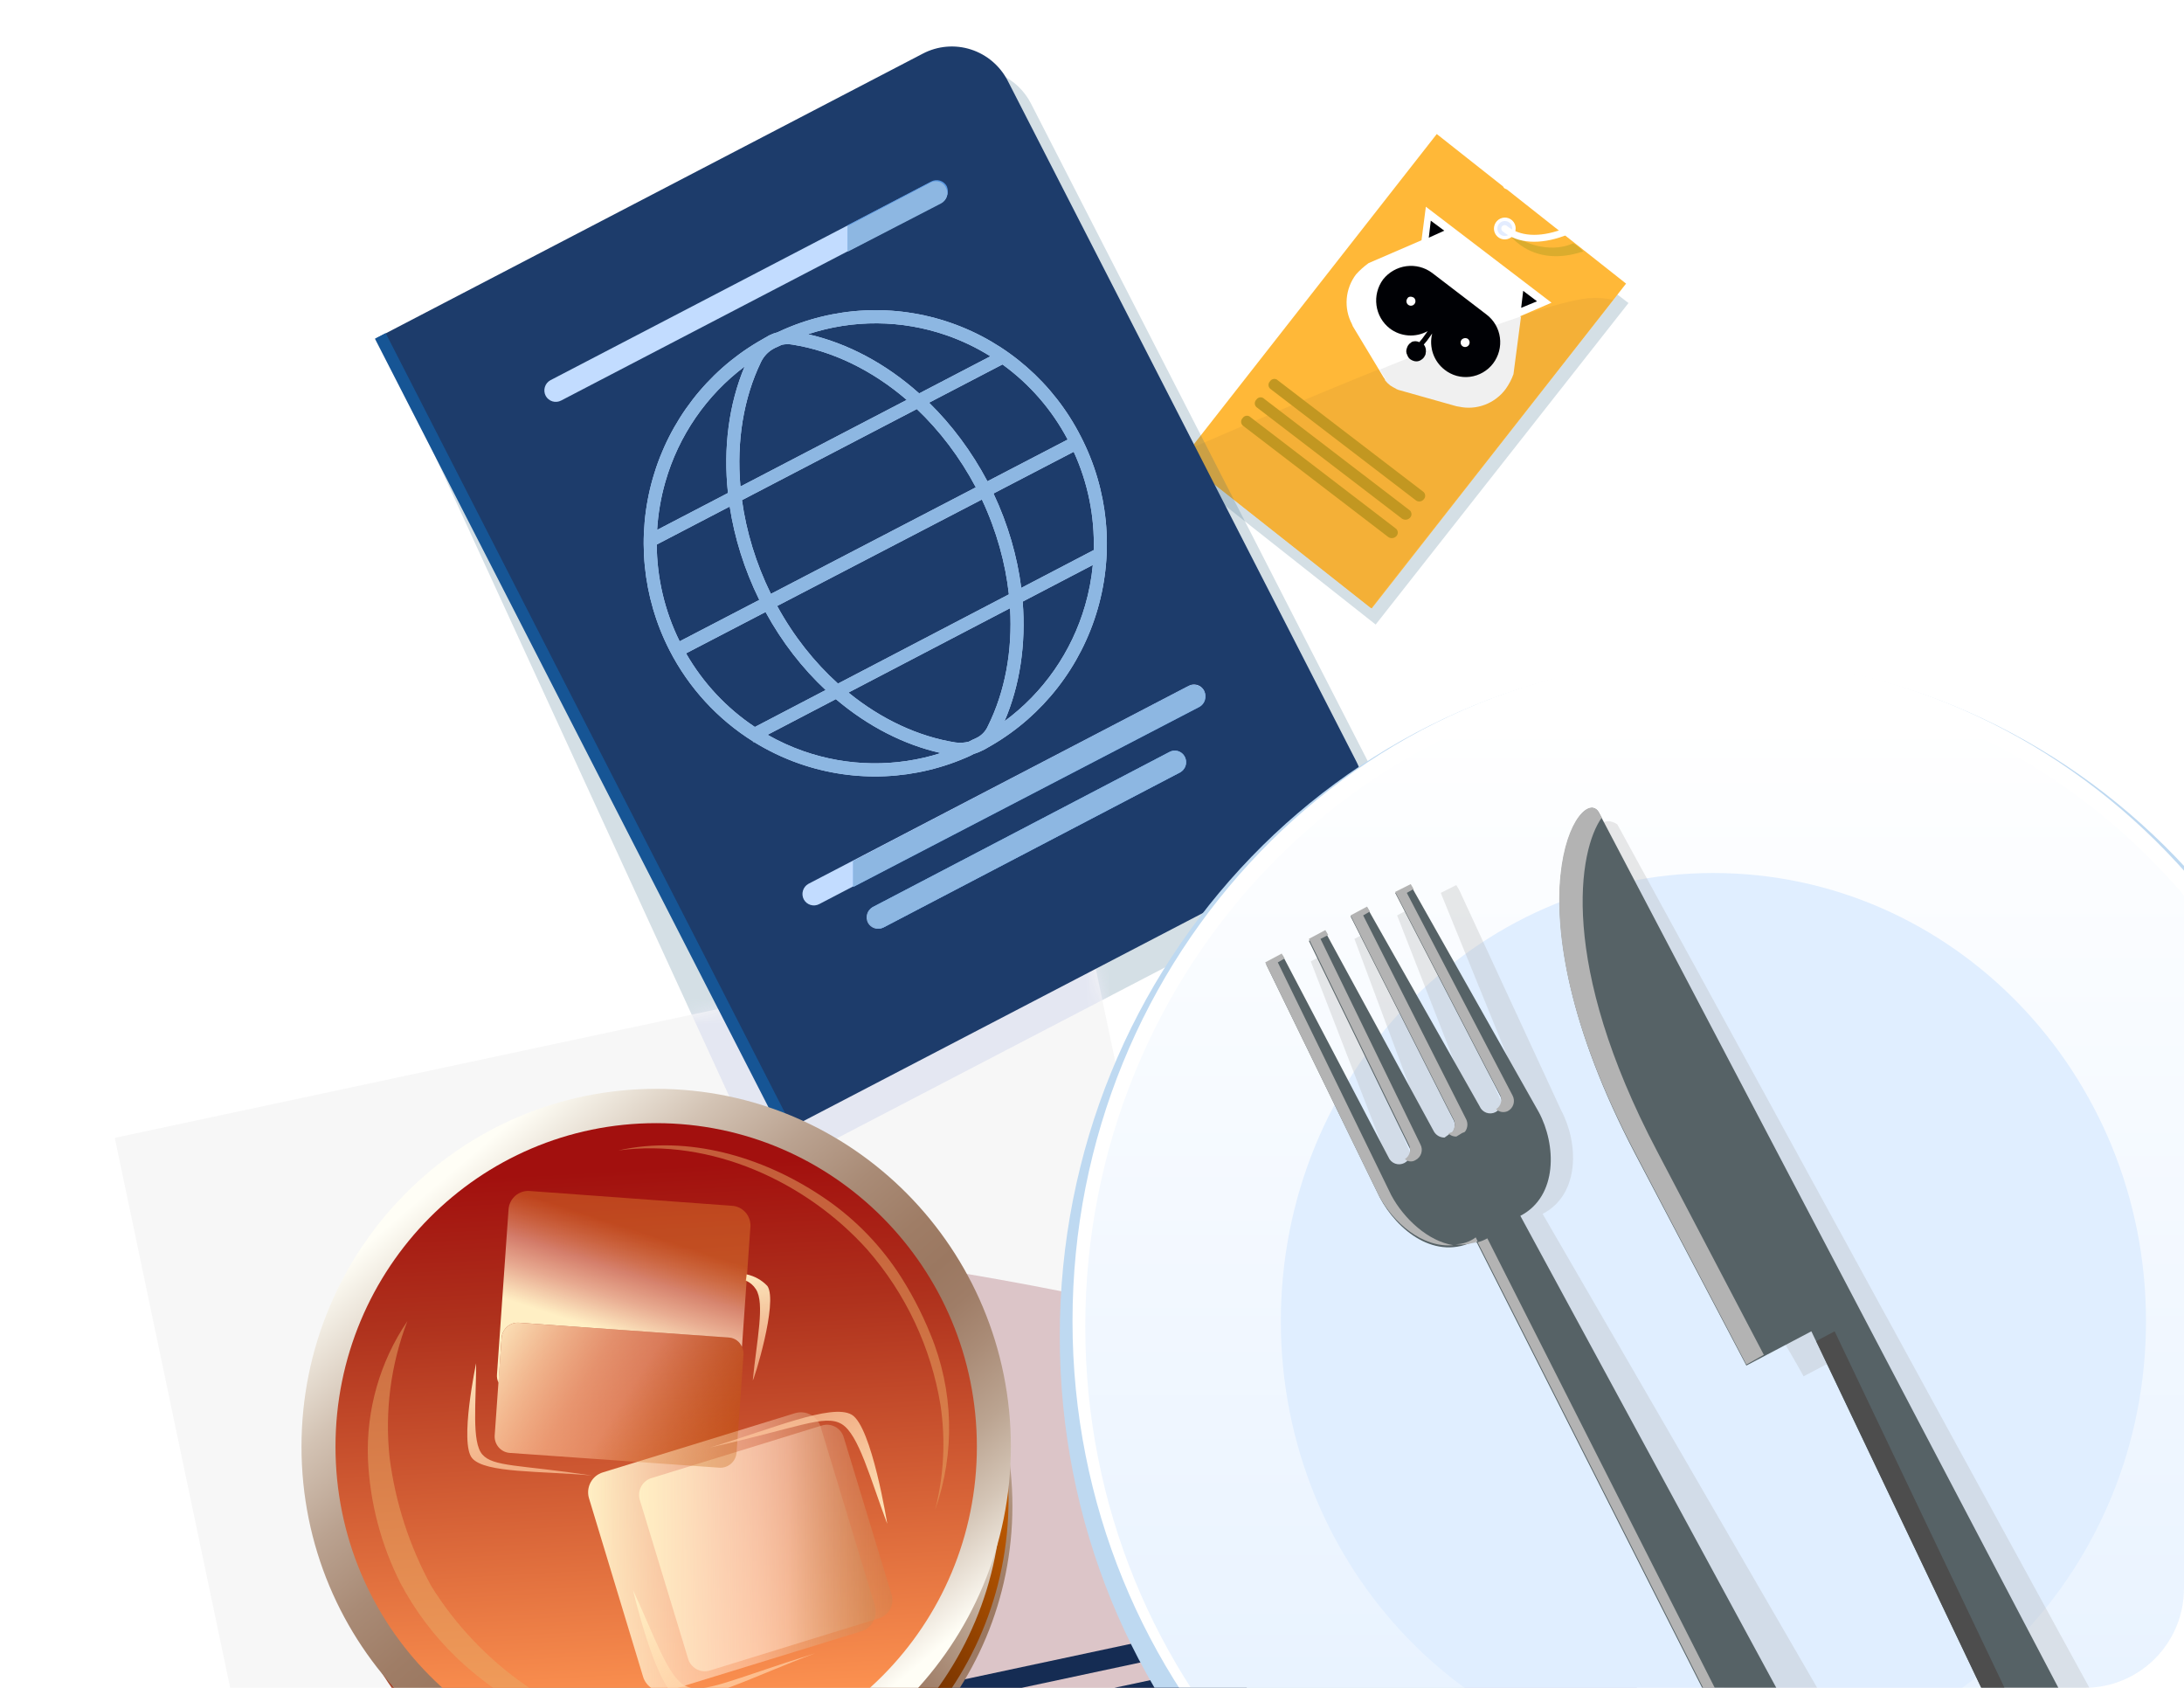 <svg width="176" height="136" viewBox="0 0 176 136" fill="none" xmlns="http://www.w3.org/2000/svg">
<g clip-path="url(#clip0_1135_16984)">
<path opacity="0.2" d="M118.059 14.294C114.55 15.76 99.591 35.801 96.5 37.134L95.615 38.288L110.859 50.324L131.233 24.418L118.059 14.294Z" fill="#29607D"/>
<path d="M115.783 10.8L95.289 36.97L110.543 49.022L131.038 22.852L115.783 10.8Z" fill="#FFB838"/>
<path d="M127.967 24.031C123.507 24.481 107.39 31.17 95.912 36.144L95.247 36.968L110.489 49.002L129.991 24.156C129.327 24.014 128.645 23.972 127.967 24.031V24.031Z" fill="#F4B037"/>
<path d="M111.88 43.274L100.199 34.326C100.148 34.293 100.105 34.248 100.074 34.195C100.042 34.142 100.023 34.083 100.017 34.021C100.011 33.96 100.02 33.898 100.041 33.84C100.063 33.781 100.097 33.729 100.141 33.685V33.685C100.175 33.634 100.22 33.59 100.273 33.558C100.326 33.526 100.385 33.506 100.446 33.499C100.507 33.493 100.569 33.501 100.627 33.522C100.684 33.543 100.736 33.577 100.779 33.621L112.459 42.569C112.511 42.603 112.554 42.648 112.585 42.7C112.617 42.753 112.636 42.813 112.642 42.874C112.647 42.936 112.639 42.998 112.618 43.056C112.596 43.114 112.562 43.167 112.518 43.21V43.21C112.435 43.294 112.326 43.346 112.209 43.358C112.093 43.369 111.976 43.34 111.88 43.274V43.274Z" fill="#C29721"/>
<path d="M112.982 41.791L101.302 32.843C101.251 32.809 101.208 32.764 101.176 32.712C101.145 32.659 101.125 32.599 101.12 32.538C101.114 32.476 101.122 32.414 101.144 32.356C101.165 32.298 101.199 32.245 101.244 32.202V32.202C101.278 32.15 101.323 32.106 101.375 32.074C101.428 32.042 101.487 32.022 101.549 32.016C101.61 32.01 101.671 32.018 101.729 32.039C101.787 32.06 101.839 32.094 101.881 32.138L113.562 41.086C113.613 41.119 113.656 41.164 113.688 41.217C113.719 41.27 113.739 41.329 113.744 41.391C113.75 41.452 113.742 41.514 113.72 41.572C113.699 41.631 113.664 41.683 113.62 41.727V41.727C113.537 41.81 113.428 41.862 113.312 41.874C113.195 41.886 113.079 41.856 112.982 41.791V41.791Z" fill="#C29721"/>
<path d="M114.087 40.307L102.407 31.36C102.356 31.326 102.313 31.281 102.281 31.228C102.249 31.175 102.23 31.116 102.225 31.055C102.219 30.993 102.227 30.931 102.249 30.873C102.27 30.814 102.304 30.762 102.349 30.718C102.382 30.667 102.428 30.623 102.48 30.591C102.533 30.559 102.592 30.539 102.653 30.532C102.715 30.526 102.776 30.534 102.834 30.555C102.892 30.576 102.944 30.61 102.986 30.654L114.667 39.602C114.718 39.636 114.761 39.681 114.793 39.733C114.824 39.786 114.844 39.846 114.849 39.907C114.855 39.969 114.847 40.031 114.825 40.089C114.804 40.147 114.769 40.2 114.725 40.243V40.243C114.647 40.335 114.537 40.393 114.418 40.405C114.299 40.417 114.18 40.382 114.087 40.307Z" fill="#C29721"/>
<path d="M121.269 31.331C121.532 30.963 121.744 30.561 121.897 30.135L122.507 25.481L125.031 24.39L114.904 16.657L114.554 19.359L110.288 21.202C109.921 21.466 109.583 21.768 109.28 22.105C108.849 22.672 108.588 23.351 108.529 24.06C108.469 24.769 108.613 25.479 108.944 26.104L109.014 26.282L111.495 30.4L111.629 30.587C111.744 30.735 111.877 30.868 112.025 30.983C112.18 31.085 112.34 31.177 112.507 31.259C112.531 31.285 112.563 31.301 112.598 31.307C112.646 31.334 112.699 31.353 112.753 31.365L117.385 32.67L117.578 32.701C118.256 32.86 118.967 32.815 119.623 32.572C120.279 32.328 120.852 31.896 121.269 31.331Z" fill="white"/>
<path d="M111.625 30.654C111.741 30.801 111.874 30.934 112.021 31.049C112.176 31.151 112.337 31.243 112.503 31.325C112.527 31.351 112.559 31.368 112.594 31.373C112.642 31.4 112.695 31.419 112.749 31.431L117.379 32.736L117.572 32.767C118.266 32.919 118.991 32.866 119.659 32.613C120.328 32.361 120.911 31.919 121.338 31.343C121.6 30.975 121.812 30.573 121.965 30.148L122.575 25.495L122.714 25.451C119.538 26.505 115.456 28.044 111.176 29.785L111.593 30.449L111.674 30.562C111.572 30.579 111.599 30.616 111.625 30.654Z" fill="#F0F0F0"/>
<path d="M120.325 29.285C120.548 28.989 120.711 28.652 120.805 28.294C120.899 27.936 120.922 27.563 120.872 27.197C120.823 26.831 120.702 26.48 120.517 26.162C120.332 25.844 120.086 25.567 119.794 25.345L115.404 21.985C114.81 21.542 114.066 21.349 113.329 21.448C112.592 21.548 111.92 21.931 111.455 22.517V22.517C111.015 23.119 110.825 23.867 110.925 24.602C111.024 25.338 111.405 26.003 111.987 26.457V26.457C112.419 26.789 112.938 26.986 113.482 27.026C114.026 27.066 114.571 26.946 115.051 26.681L114.622 27.277L114.375 27.57C114.284 27.524 114.185 27.498 114.084 27.494C113.982 27.489 113.881 27.505 113.786 27.542L113.711 27.596C113.617 27.655 113.537 27.733 113.475 27.825C113.428 27.902 113.392 27.986 113.367 28.073C113.333 28.161 113.319 28.255 113.327 28.348C113.334 28.441 113.362 28.532 113.41 28.612C113.45 28.748 113.535 28.867 113.65 28.949V28.949C113.771 29.033 113.908 29.089 114.052 29.113C114.144 29.125 114.237 29.117 114.327 29.092C114.416 29.066 114.499 29.022 114.572 28.964C114.653 28.914 114.721 28.845 114.77 28.763C114.819 28.671 114.904 28.552 114.889 28.45L114.91 28.32C114.925 28.118 114.864 27.919 114.739 27.761L114.986 27.468L115.415 26.872C115.281 27.406 115.304 27.966 115.481 28.484C115.659 29.003 115.983 29.456 116.414 29.79V29.79C116.7 30.017 117.03 30.185 117.382 30.283C117.735 30.381 118.104 30.407 118.468 30.36C118.832 30.313 119.183 30.194 119.502 30.009C119.821 29.825 120.101 29.579 120.325 29.285V29.285Z" fill="#000105"/>
<path d="M117.774 27.384C117.732 27.443 117.707 27.513 117.704 27.586C117.702 27.658 117.72 27.73 117.758 27.791C117.795 27.852 117.85 27.901 117.915 27.931C117.981 27.961 118.054 27.97 118.125 27.959C118.196 27.947 118.262 27.914 118.315 27.864C118.368 27.815 118.405 27.751 118.422 27.68C118.439 27.61 118.435 27.536 118.41 27.468C118.385 27.4 118.341 27.342 118.283 27.299C118.202 27.252 118.107 27.235 118.014 27.25C117.921 27.266 117.836 27.313 117.774 27.384V27.384Z" fill="white"/>
<path d="M113.408 24.056C113.366 24.115 113.342 24.185 113.339 24.258C113.336 24.33 113.354 24.401 113.392 24.463C113.429 24.524 113.484 24.573 113.55 24.603C113.615 24.633 113.688 24.642 113.759 24.63C113.83 24.619 113.896 24.586 113.949 24.536C114.002 24.487 114.039 24.423 114.056 24.352C114.073 24.282 114.069 24.208 114.044 24.14C114.02 24.072 113.975 24.014 113.917 23.971C113.735 23.876 113.505 23.872 113.408 24.056Z" fill="white"/>
<path d="M116.389 18.588L115.14 19.152L115.302 17.782L116.389 18.588Z" fill="#000105"/>
<path d="M123.861 24.277L122.585 24.804L122.747 23.434L123.861 24.277Z" fill="#000105"/>
<path d="M121.375 18.566C121.375 18.566 123.226 21.719 127.593 20.257C127.356 19.998 127.081 19.775 126.779 19.596C126.779 19.596 124.453 20.885 121.375 18.566Z" fill="#DBAC2D"/>
<path d="M121.775 19.124C122.169 18.838 122.26 18.288 121.98 17.894C121.699 17.5 121.152 17.413 120.758 17.699C120.364 17.985 120.273 18.535 120.553 18.929C120.834 19.323 121.381 19.41 121.775 19.124Z" fill="white"/>
<path d="M121.615 18.899C121.884 18.704 121.947 18.327 121.755 18.057C121.563 17.788 121.189 17.728 120.919 17.924C120.65 18.119 120.587 18.496 120.779 18.766C120.971 19.035 121.345 19.095 121.615 18.899Z" fill="#E3ECFF"/>
<path fill-rule="evenodd" clip-rule="evenodd" d="M127.37 4.986C124.952 6.527 122.554 9.641 121.679 14.997C121.654 15.148 121.512 15.252 121.362 15.227C121.211 15.202 121.109 15.059 121.134 14.907C122.031 9.419 124.504 6.154 127.075 4.516C128.358 3.698 129.664 3.286 130.805 3.209C131.938 3.132 132.94 3.384 133.575 3.936C134.804 5.005 135.139 6.8 134.769 8.767C134.398 10.742 133.311 12.95 131.607 14.937C129.903 16.924 127.895 18.343 126.009 19.024C124.132 19.702 122.318 19.664 121.082 18.63C120.965 18.532 120.949 18.357 121.046 18.238C121.144 18.12 121.318 18.103 121.435 18.201C122.457 19.056 124.035 19.146 125.824 18.5C127.605 17.857 129.537 16.501 131.189 14.574C132.841 12.647 133.876 10.527 134.226 8.665C134.577 6.795 134.232 5.243 133.214 4.358C132.726 3.934 131.889 3.693 130.841 3.764C129.8 3.835 128.582 4.214 127.37 4.986Z" fill="white"/>
<path opacity="0.2" d="M111.167 63.176L83.082 8.341C82.554 7.313 81.698 6.495 80.653 6.017C80.636 6.017 80.621 6.011 80.609 5.999C80.597 5.987 80.591 5.971 80.591 5.955C80.528 5.955 80.528 5.955 80.466 5.892C79.789 5.612 79.059 5.484 78.328 5.517C77.597 5.549 76.882 5.742 76.232 6.08L32.952 28.63L31.644 29.32L59.792 90.562L64.4 93.326L64.96 93.011L108.987 70.085C110.182 69.458 111.083 68.379 111.491 67.085C111.9 65.79 111.783 64.384 111.167 63.176Z" fill="#29607D"/>
<path opacity="0.2" d="M43.787 143.261C43.787 143.261 78.224 163.926 88.811 167.694C99.397 171.463 118.639 165.559 126.735 153.248C134.83 140.937 133.024 119.769 124.68 114.807C116.335 109.845 62.843 98.727 62.843 98.727L43.787 143.261Z" fill="#154B69"/>
<path d="M87.652 74.947L9.25 91.684L24.736 165.486L103.138 148.749L87.652 74.947Z" fill="#F7F7F7"/>
<path d="M46.216 142.695C46.216 142.695 57.799 149.668 69.257 156.011L103.134 148.788L94.154 105.938C79.084 102.294 64.213 100.674 64.213 100.674L46.216 142.695Z" fill="#DCC5C8"/>
<mask id="mask0_1135_16984" style="mask-type:alpha" maskUnits="userSpaceOnUse" x="9" y="74" width="95" height="92">
<path d="M87.652 74.947L9.25 91.684L24.736 165.486L103.138 148.749L87.652 74.947Z" fill="#F7F7F7"/>
</mask>
<g mask="url(#mask0_1135_16984)">
<path d="M111.167 63.176L83.082 8.341C82.554 7.314 81.698 6.495 80.653 6.017C80.636 6.017 80.621 6.011 80.609 5.999C80.597 5.987 80.591 5.971 80.591 5.955C80.528 5.955 80.528 5.955 80.466 5.892C79.789 5.612 79.059 5.484 78.328 5.517C77.597 5.549 76.882 5.742 76.232 6.08L32.952 28.63L31.644 29.321L59.792 90.562L64.4 93.326L64.96 93.011L108.987 70.085C110.182 69.458 111.083 68.379 111.491 67.085C111.9 65.79 111.783 64.384 111.167 63.176Z" fill="#E4E7F2"/>
</g>
<path d="M100.018 133.818L21.616 150.555L22.093 152.829L100.495 136.092L100.018 133.818Z" fill="#152C53"/>
<path d="M99.218 130.726L20.816 147.463L21.151 149.06L99.554 132.323L99.218 130.726Z" fill="#152C53"/>
<path d="M30.338 27.248L74.365 4.322C74.958 4.011 75.606 3.822 76.271 3.764C76.936 3.707 77.606 3.782 78.243 3.987C78.879 4.191 79.469 4.52 79.979 4.955C80.489 5.389 80.909 5.921 81.215 6.52L109.3 61.354C109.608 61.952 109.796 62.605 109.853 63.276C109.91 63.948 109.835 64.624 109.632 65.265C109.43 65.907 109.104 66.502 108.673 67.017C108.242 67.531 107.714 67.955 107.121 68.264L63.094 91.19L30.338 27.248Z" fill="#1D3C6B"/>
<path fill-rule="evenodd" clip-rule="evenodd" d="M62.795 26.711C62.756 26.731 62.714 26.751 62.67 26.772C62.436 26.83 62.207 26.915 61.987 27.025L61.969 27.034L61.951 27.045C61.804 27.134 61.671 27.208 61.53 27.287L61.528 27.289L61.528 27.289L61.528 27.289L61.528 27.289L61.528 27.289C61.39 27.366 61.244 27.448 61.082 27.546C56.965 29.982 53.932 33.917 52.607 38.541C51.281 43.166 51.765 48.128 53.958 52.403C55.514 55.436 57.845 57.959 60.678 59.734L60.713 59.803L60.754 59.782C61.894 60.488 63.114 61.074 64.397 61.523C68.906 63.103 73.844 62.878 78.193 60.895L78.202 60.891L78.211 60.886C78.302 60.841 78.386 60.795 78.468 60.751C78.671 60.691 78.869 60.613 79.061 60.52C79.247 60.443 79.408 60.352 79.542 60.272C79.58 60.25 79.614 60.229 79.647 60.209L79.647 60.209L79.647 60.209C79.741 60.153 79.815 60.108 79.892 60.069L79.906 60.062L79.92 60.054C84.063 57.637 87.122 53.7 88.459 49.064C89.796 44.428 89.309 39.451 87.098 35.169C84.91 30.875 81.164 27.598 76.639 26.021C72.115 24.443 67.161 24.688 62.811 26.704L62.803 26.707L62.795 26.711ZM61.855 59.207C62.77 59.729 63.736 60.17 64.742 60.523C68.339 61.783 72.225 61.826 75.821 60.678C72.844 60.012 69.929 58.514 67.36 56.334L61.855 59.207ZM68.374 55.804C71.016 57.955 74.004 59.348 76.993 59.825C77.355 59.875 77.722 59.853 78.072 59.762C78.249 59.668 78.454 59.562 78.644 59.484C79.077 59.29 79.422 58.941 79.613 58.503L79.618 58.491L79.624 58.48C80.984 55.735 81.603 52.456 81.398 49.005L68.374 55.804ZM81.303 47.892L67.531 55.081C65.644 53.378 63.964 51.272 62.628 48.827L79.128 40.249C80.311 42.773 81.026 45.367 81.303 47.892ZM82.414 48.475C82.689 51.923 82.184 55.245 80.951 58.114C84.068 55.819 86.363 52.539 87.451 48.768C87.759 47.701 87.964 46.615 88.068 45.523L82.414 48.475ZM88.142 44.322L82.299 47.372C81.978 44.843 81.239 42.265 80.062 39.764L86.528 36.402C87.672 38.895 88.217 41.608 88.142 44.322ZM66.537 55.6L60.834 58.577C58.566 57.07 56.661 55.043 55.286 52.644L61.694 49.313C63.017 51.74 64.671 53.857 66.537 55.6ZM53.616 38.835C54.687 35.097 56.941 31.836 60.008 29.533C58.738 32.558 58.275 36.086 58.665 39.725L52.955 42.699C53.033 41.4 53.252 40.104 53.616 38.835ZM52.924 43.878C52.941 46.565 53.563 49.234 54.77 51.676L61.19 48.338C59.981 45.881 59.191 43.33 58.806 40.814L52.924 43.878ZM80.786 29.365C82.959 30.936 84.764 33.001 86.041 35.418L79.573 38.781C78.28 36.343 76.677 34.215 74.872 32.446L80.786 29.365ZM62.124 47.853L78.639 39.267C77.335 36.811 75.71 34.692 73.885 32.96L59.793 40.3C60.138 42.811 60.907 45.375 62.124 47.853ZM79.813 28.709L74.074 31.699C71.373 29.286 68.277 27.645 65.112 26.93C68.733 25.734 72.661 25.755 76.296 27.022C77.537 27.454 78.715 28.022 79.813 28.709ZM73.07 32.222L59.669 39.202C59.346 35.557 59.922 32.069 61.322 29.176L61.324 29.173C61.56 28.677 61.957 28.277 62.448 28.039L62.426 27.993L62.432 27.989L62.455 28.036C62.567 27.979 62.696 27.921 62.839 27.857L62.844 27.855C62.898 27.831 62.954 27.806 63.01 27.78C63.292 27.721 63.585 27.717 63.872 27.769L63.878 27.77L63.883 27.771C67.08 28.28 70.275 29.817 73.07 32.222Z" fill="#C2DCFF"/>
<path d="M96.595 56.895L66.019 72.849C65.804 72.963 65.553 72.988 65.32 72.917C65.087 72.847 64.891 72.687 64.774 72.472V72.472C64.66 72.255 64.636 72.002 64.706 71.767C64.776 71.532 64.934 71.334 65.147 71.216L95.786 55.262C96.001 55.147 96.252 55.123 96.485 55.193C96.718 55.264 96.914 55.424 97.031 55.639V55.639C97.087 55.749 97.12 55.871 97.128 55.995C97.136 56.119 97.119 56.243 97.078 56.36C97.037 56.478 96.974 56.585 96.891 56.677C96.808 56.769 96.707 56.843 96.595 56.895V56.895Z" fill="#C2DCFF"/>
<path d="M75.859 16.319L45.221 32.273C45.005 32.387 44.754 32.412 44.521 32.341C44.288 32.271 44.092 32.111 43.975 31.896C43.862 31.679 43.837 31.426 43.907 31.191C43.977 30.956 44.136 30.758 44.349 30.64L74.987 14.685C75.202 14.571 75.453 14.547 75.686 14.617C75.919 14.688 76.115 14.847 76.233 15.062V15.062C76.293 15.169 76.331 15.287 76.345 15.409C76.359 15.53 76.348 15.654 76.313 15.771C76.278 15.889 76.22 15.998 76.142 16.092C76.064 16.186 75.967 16.263 75.859 16.319V16.319Z" fill="#C2DCFF"/>
<path d="M95.1 62.234L71.188 74.733C70.972 74.848 70.721 74.872 70.489 74.802C70.256 74.731 70.059 74.571 69.942 74.356V74.356C69.829 74.139 69.805 73.886 69.874 73.651C69.944 73.416 70.103 73.218 70.316 73.1L94.229 60.601C94.444 60.486 94.695 60.462 94.928 60.532C95.161 60.603 95.357 60.763 95.474 60.978V60.978C95.587 61.195 95.612 61.448 95.542 61.683C95.472 61.918 95.314 62.116 95.1 62.234V62.234Z" fill="#A3C1E5"/>
<path d="M95.474 60.978C95.587 61.195 95.612 61.448 95.542 61.683C95.472 61.918 95.314 62.116 95.1 62.234L71.188 74.733C70.975 74.83 70.734 74.843 70.513 74.767C70.291 74.692 70.107 74.534 69.996 74.327C69.885 74.12 69.857 73.878 69.916 73.65C69.976 73.422 70.118 73.226 70.316 73.1L94.229 60.601C94.334 60.54 94.451 60.501 94.572 60.487C94.693 60.473 94.815 60.484 94.931 60.52C95.048 60.555 95.156 60.614 95.249 60.692C95.343 60.771 95.419 60.868 95.474 60.978V60.978Z" fill="#5896E0"/>
<path d="M97.031 55.701C97.145 55.918 97.169 56.172 97.099 56.407C97.029 56.642 96.871 56.839 96.658 56.958L68.76 71.467V69.394L95.848 55.262C96.065 55.178 96.304 55.177 96.522 55.258C96.739 55.339 96.92 55.496 97.031 55.701V55.701Z" fill="#5896E0"/>
<path d="M75.859 16.319L68.323 20.213V18.14L75.049 14.623C75.264 14.508 75.515 14.484 75.748 14.554C75.981 14.625 76.177 14.785 76.294 14.999C76.398 15.235 76.411 15.5 76.33 15.744C76.25 15.989 76.081 16.193 75.859 16.319V16.319Z" fill="#5896E0"/>
<path d="M97.031 55.701C97.145 55.918 97.169 56.172 97.099 56.407C97.029 56.642 96.871 56.839 96.658 56.958L68.76 71.467V69.394L95.848 55.262C96.065 55.178 96.304 55.177 96.522 55.258C96.739 55.339 96.92 55.496 97.031 55.701V55.701Z" fill="#8DB7E2"/>
<path d="M76.232 15.125C76.346 15.342 76.37 15.595 76.3 15.83C76.23 16.065 76.072 16.263 75.859 16.381L68.323 20.276V18.203L75.049 14.685C75.264 14.587 75.509 14.578 75.73 14.66C75.952 14.742 76.132 14.909 76.232 15.125V15.125Z" fill="#8DB7E2"/>
<path d="M95.474 60.978C95.587 61.195 95.612 61.448 95.542 61.683C95.472 61.918 95.314 62.116 95.1 62.234L71.188 74.733C70.975 74.83 70.734 74.843 70.513 74.767C70.291 74.692 70.107 74.534 69.996 74.327C69.885 74.12 69.857 73.878 69.916 73.65C69.976 73.422 70.118 73.226 70.316 73.1L94.229 60.601C94.334 60.54 94.451 60.501 94.572 60.487C94.693 60.473 94.815 60.484 94.931 60.52C95.048 60.555 95.156 60.614 95.249 60.692C95.343 60.771 95.419 60.868 95.474 60.978V60.978Z" fill="#8DB7E2"/>
<path d="M31.079 26.84L30.214 27.291L62.938 91.188L63.804 90.737L31.079 26.84Z" fill="#165595"/>
<g filter="url(#filter0_d_1135_16984)">
<path d="M138.077 160.265C167.169 160.265 190.753 135.82 190.753 105.665C190.753 75.511 167.169 51.066 138.077 51.066C108.985 51.066 85.402 75.511 85.402 105.665C85.402 135.82 108.985 160.265 138.077 160.265Z" fill="#BED9F1"/>
<path d="M138.077 157.933C166.601 157.933 189.725 133.99 189.725 104.456C189.725 74.921 166.601 50.979 138.077 50.979C109.553 50.979 86.429 74.921 86.429 104.456C86.429 133.99 109.553 157.933 138.077 157.933Z" fill="white"/>
<path d="M138.078 157.328C166.034 157.328 188.698 133.85 188.698 104.888C188.698 75.926 166.034 52.448 138.078 52.448C110.121 52.448 87.458 75.926 87.458 104.888C87.458 133.85 110.121 157.328 138.078 157.328Z" fill="url(#paint0_linear_1135_16984)"/>
<path d="M138.077 140.568C157.33 140.568 172.937 124.4 172.937 104.456C172.937 84.512 157.33 68.344 138.077 68.344C118.825 68.344 103.217 84.512 103.217 104.456C103.217 124.4 118.825 140.568 138.077 140.568Z" fill="#E0EEFF"/>
<path opacity="0.3" d="M169.657 136.34L130.335 64.427C128.224 63.007 127.442 67.896 127.286 69.473C124.784 77.043 140.263 99.674 145.345 108.899L150.582 106.14L163.638 139.258C164.263 140.44 166.765 140.756 168.094 140.362H169.657C171.299 139.81 170.439 137.838 169.657 136.34Z" fill="#B3B3B3"/>
<path opacity="0.3" d="M151.911 143.437L124.314 95.81C127.363 94.233 127.207 90.054 125.8 87.452L117.591 69.71L117.357 69.316L116.106 69.946L122.751 86.269C122.813 86.361 122.841 86.473 122.829 86.584V86.9C122.745 87.113 122.611 87.302 122.438 87.452H122.36C122.253 87.51 122.135 87.547 122.013 87.558C121.891 87.57 121.769 87.558 121.652 87.521C121.536 87.484 121.428 87.424 121.334 87.344C121.241 87.265 121.164 87.167 121.109 87.057L114.152 71.445L113.917 71.05L112.588 71.76L118.999 88.161C119.082 88.323 119.119 88.504 119.105 88.685C119.091 88.867 119.027 89.04 118.92 89.186C118.842 89.265 118.686 89.265 118.608 89.344C118.529 89.423 118.373 89.502 118.295 89.581C118.123 89.585 117.953 89.544 117.802 89.461C117.651 89.378 117.524 89.256 117.435 89.108L110.712 73.337L110.477 72.943L109.148 73.653L115.324 90.212C115.386 90.304 115.414 90.416 115.402 90.527V90.842C115.319 91.056 115.184 91.245 115.012 91.394H114.933C114.826 91.453 114.708 91.489 114.586 91.501C114.465 91.513 114.342 91.5 114.225 91.463C114.109 91.427 114.001 91.367 113.908 91.287C113.814 91.207 113.738 91.11 113.683 91L106.959 74.756L105.63 75.466L112.901 94.233L113.135 94.706C113.135 94.785 113.213 94.785 113.213 94.864C113.213 94.943 113.37 95.1 113.448 95.179L113.604 95.337L113.839 95.573C113.917 95.652 113.917 95.731 113.995 95.731L114.23 95.968L114.386 96.126L114.621 96.362C114.699 96.441 114.855 96.52 114.933 96.677L115.09 96.835L115.324 97.072L115.481 97.229C115.518 97.278 115.565 97.317 115.619 97.344C115.673 97.371 115.733 97.386 115.793 97.387C115.871 97.387 115.871 97.466 115.95 97.466C116.036 97.549 116.145 97.604 116.262 97.624H116.341L117.513 98.097H117.591C117.748 98.097 117.826 98.176 117.982 98.176H118.92C119.53 98.253 120.149 98.172 120.718 97.939L120.562 97.624L120.718 97.939L145.5 146.906C145.783 147.434 146.22 147.86 146.751 148.129C147.283 148.397 147.883 148.493 148.471 148.405C147.983 148.31 147.526 148.093 147.142 147.774C148.317 148.003 149.535 147.808 150.582 147.222C150.931 147.081 151.247 146.866 151.508 146.592C151.769 146.318 151.969 145.991 152.095 145.633C152.221 145.274 152.269 144.893 152.238 144.515C152.206 144.136 152.094 143.769 151.911 143.437V143.437ZM119.858 98.097C119.937 98.097 119.937 98.097 120.015 98.018C119.974 98.063 119.918 98.091 119.858 98.097V98.097Z" fill="#B3B3B3"/>
<path d="M131.743 90.921L140.733 108.032L145.971 105.272L161.606 138.075C161.959 138.744 162.56 139.245 163.279 139.467C163.634 139.576 164.008 139.615 164.378 139.579C164.749 139.543 165.108 139.434 165.437 139.258C165.765 139.082 166.056 138.842 166.293 138.553C166.53 138.263 166.708 137.93 166.816 137.571C166.925 137.212 166.963 136.835 166.928 136.462C166.892 136.088 166.784 135.725 166.609 135.394L128.85 63.481C127.521 61.036 121.033 70.42 131.743 90.921Z" fill="#566266"/>
<path d="M163.481 138.075L147.846 105.272L146.361 106.061L161.605 138.075C161.919 138.682 162.441 139.153 163.074 139.4C163.707 139.647 164.408 139.652 165.045 139.415C164.379 139.176 163.823 138.699 163.481 138.075V138.075Z" fill="#4D4D4D"/>
<path d="M129.084 63.875L128.85 63.48C127.521 60.957 120.954 70.341 131.742 90.842L140.733 107.953L142.14 107.165L133.54 90.763C125.566 75.624 127.208 66.477 129.084 63.875Z" fill="#B3B3B3"/>
<path d="M112.434 69.946L120.877 86.269C120.947 86.378 120.993 86.501 121.013 86.63C121.033 86.759 121.027 86.89 120.994 87.016C120.961 87.142 120.902 87.26 120.821 87.361C120.741 87.463 120.64 87.547 120.526 87.607C120.411 87.668 120.286 87.704 120.157 87.712C120.028 87.721 119.899 87.703 119.778 87.659C119.656 87.614 119.545 87.545 119.452 87.455C119.359 87.365 119.285 87.257 119.235 87.136L110.167 71.129L108.838 71.839L117.124 88.24C117.208 88.401 117.245 88.583 117.231 88.764C117.217 88.945 117.153 89.119 117.046 89.265C116.968 89.344 116.812 89.344 116.733 89.423C116.655 89.502 116.499 89.581 116.421 89.659C116.249 89.664 116.079 89.623 115.928 89.54C115.777 89.456 115.65 89.335 115.561 89.186L106.805 73.1L105.476 73.81L113.528 90.369C113.598 90.479 113.645 90.602 113.665 90.73C113.685 90.859 113.678 90.99 113.645 91.116C113.612 91.242 113.553 91.36 113.473 91.462C113.392 91.564 113.292 91.647 113.177 91.708C113.063 91.768 112.937 91.804 112.809 91.813C112.68 91.822 112.55 91.803 112.429 91.759C112.308 91.715 112.197 91.645 112.103 91.555C112.01 91.465 111.936 91.357 111.887 91.237L103.365 74.993L102.036 75.703L111.183 94.469C112.59 97.15 115.717 99.674 118.922 97.939L143.861 147.222C144.213 147.891 144.815 148.392 145.533 148.613C146.251 148.835 147.028 148.76 147.691 148.405C148.355 148.049 148.851 147.442 149.071 146.718C149.291 145.993 149.216 145.21 148.864 144.541L122.519 95.968C125.567 94.391 125.411 90.212 124.004 87.609L113.763 69.473L112.434 69.946Z" fill="#566266"/>
<path d="M112.12 94.312L102.974 75.545L103.521 75.23L103.286 74.835L101.957 75.545L111.104 94.312C112.277 96.52 114.622 98.57 117.123 98.333C115.091 98.018 113.136 96.204 112.12 94.312Z" fill="#B3B3B3"/>
<path d="M114.075 91.473C114.184 91.417 114.281 91.34 114.36 91.246C114.438 91.152 114.498 91.043 114.534 90.925C114.571 90.808 114.583 90.684 114.572 90.561C114.56 90.439 114.524 90.32 114.466 90.211L106.414 73.652L107.039 73.337L106.805 72.943L105.476 73.652L113.528 90.211C113.635 90.412 113.663 90.646 113.605 90.866C113.546 91.085 113.407 91.275 113.215 91.394C113.329 91.502 113.476 91.568 113.632 91.582C113.787 91.597 113.943 91.558 114.075 91.473V91.473Z" fill="#B3B3B3"/>
<path d="M121.501 87.531C121.609 87.475 121.706 87.398 121.785 87.303C121.864 87.21 121.923 87.1 121.96 86.983C121.996 86.865 122.009 86.742 121.997 86.619C121.986 86.496 121.95 86.377 121.891 86.269L113.37 69.946L113.917 69.631L113.683 69.237L112.432 69.868L120.875 86.19C120.983 86.39 121.01 86.624 120.952 86.844C120.894 87.064 120.755 87.253 120.562 87.373C120.686 87.49 120.841 87.568 121.008 87.596C121.175 87.624 121.346 87.601 121.501 87.531V87.531Z" fill="#B3B3B3"/>
<path d="M117.749 89.344C117.827 89.265 117.983 89.265 118.061 89.186C118.17 89.041 118.235 88.867 118.249 88.685C118.263 88.504 118.225 88.322 118.14 88.161L109.853 71.76L110.4 71.445L110.166 71.05L108.837 71.76L117.123 88.161C117.207 88.322 117.244 88.504 117.23 88.685C117.216 88.866 117.152 89.04 117.045 89.186C116.967 89.265 116.811 89.265 116.732 89.344C116.903 89.502 117.127 89.587 117.358 89.581C117.514 89.502 117.592 89.423 117.749 89.344Z" fill="#B3B3B3"/>
<path d="M144.797 147.064L119.859 97.781C119.613 97.92 119.35 98.026 119.077 98.097L143.859 147.064C144.142 147.591 144.578 148.018 145.11 148.286C145.641 148.554 146.242 148.651 146.83 148.562C146.404 148.475 146.002 148.296 145.651 148.038C145.3 147.779 145.009 147.447 144.797 147.064V147.064Z" fill="#B3B3B3"/>
<path d="M117.279 98.255C117.889 98.332 118.508 98.251 119.078 98.018L118.922 97.703C118.447 98.06 117.871 98.254 117.279 98.255V98.255Z" fill="#B3B3B3"/>
</g>
<path d="M54.56 148.6C69.486 148.6 81.586 136.395 81.586 121.339C81.586 106.284 69.486 94.079 54.56 94.079C39.633 94.079 27.533 106.284 27.533 121.339C27.533 136.395 39.633 148.6 54.56 148.6Z" fill="url(#paint1_linear_1135_16984)"/>
<path d="M53.69 147.595C68.616 147.595 80.716 135.39 80.716 120.335C80.716 105.279 68.616 93.074 53.69 93.074C38.764 93.074 26.663 105.279 26.663 120.335C26.663 135.39 38.764 147.595 53.69 147.595Z" fill="url(#paint2_linear_1135_16984)"/>
<path d="M54.249 148.097C69.175 148.097 81.275 135.892 81.275 120.837C81.275 105.782 69.175 93.577 54.249 93.577C39.322 93.577 27.222 105.782 27.222 120.837C27.222 135.892 39.322 148.097 54.249 148.097Z" fill="url(#paint3_linear_1135_16984)"/>
<path d="M53.69 147.281C68.616 147.281 80.716 135.076 80.716 120.02C80.716 104.965 68.616 92.76 53.69 92.76C38.764 92.76 26.663 104.965 26.663 120.02C26.663 135.076 38.764 147.281 53.69 147.281Z" fill="url(#paint4_linear_1135_16984)"/>
<path d="M52.879 145.396C68.665 145.396 81.462 132.488 81.462 116.566C81.462 100.643 68.665 87.735 52.879 87.735C37.093 87.735 24.296 100.643 24.296 116.566C24.296 132.488 37.093 145.396 52.879 145.396Z" fill="url(#paint5_linear_1135_16984)"/>
<path d="M52.879 142.633C67.152 142.633 78.722 130.962 78.722 116.566C78.722 102.169 67.152 90.499 52.879 90.499C38.606 90.499 27.036 102.169 27.036 116.566C27.036 130.962 38.606 142.633 52.879 142.633Z" fill="url(#paint6_linear_1135_16984)"/>
<path d="M61.847 103.627C61.395 103.147 60.808 102.818 60.166 102.684L60.103 103.187C60.437 103.329 60.719 103.57 60.913 103.878C61.66 105.008 60.975 108.023 60.664 111.227C60.726 111.29 62.719 104.946 61.847 103.627Z" fill="url(#paint7_linear_1135_16984)"/>
<path opacity="0.5" d="M52.507 139.806C46.653 140.371 40.924 137.545 36.752 133.525C34.954 131.788 33.44 129.774 32.268 127.558C30.698 124.456 29.806 121.05 29.652 117.571C29.5 113.617 30.614 109.719 32.828 106.453C31.489 109.95 30.998 113.718 31.396 117.445C31.861 121.082 33.002 124.598 34.759 127.809C38.62 134.027 45.283 138.927 52.507 139.806Z" fill="#E9AA66"/>
<path opacity="0.5" d="M49.828 92.697C55.432 91.441 61.41 93.2 66.143 96.341C68.579 97.939 70.674 100.01 72.308 102.433C73.37 104.033 74.267 105.738 74.986 107.521C76.849 112.021 76.983 117.06 75.359 121.654C76.062 118.906 76.211 116.043 75.795 113.237C75.035 108.571 72.984 104.217 69.879 100.674C64.96 95.21 57.3 91.692 49.828 92.697V92.697Z" fill="#E9AA66"/>
<path d="M69.38 131.452L53.875 136.226C53.453 136.349 53.001 136.299 52.616 136.087C52.231 135.875 51.945 135.519 51.82 135.095L47.461 120.711C47.339 120.287 47.388 119.83 47.598 119.442C47.808 119.054 48.161 118.765 48.581 118.639L64.087 113.865C64.508 113.742 64.961 113.792 65.346 114.004C65.73 114.215 66.017 114.572 66.142 114.995L70.501 129.379C70.623 129.804 70.574 130.26 70.364 130.648C70.154 131.037 69.801 131.325 69.38 131.452Z" fill="url(#paint8_linear_1135_16984)"/>
<path d="M70.876 130.384L57.239 134.593C57.055 134.654 56.86 134.676 56.667 134.658C56.475 134.64 56.288 134.582 56.118 134.487C55.949 134.393 55.8 134.264 55.682 134.11C55.564 133.955 55.479 133.777 55.433 133.588L51.572 120.9C51.511 120.714 51.489 120.518 51.507 120.324C51.525 120.129 51.583 119.941 51.676 119.77C51.77 119.599 51.897 119.449 52.05 119.33C52.204 119.211 52.38 119.125 52.568 119.078L66.206 114.87C66.39 114.809 66.584 114.787 66.777 114.805C66.969 114.823 67.156 114.881 67.326 114.975C67.495 115.07 67.644 115.198 67.762 115.353C67.88 115.508 67.965 115.685 68.012 115.875L71.873 128.563C71.96 128.937 71.906 129.33 71.722 129.667C71.538 130.003 71.237 130.259 70.876 130.384Z" fill="url(#paint9_linear_1135_16984)"/>
<path d="M57.985 118.262L41.047 117.068C40.712 117.035 40.402 116.873 40.182 116.616C39.962 116.358 39.848 116.026 39.864 115.686L40.425 107.772C40.458 107.434 40.618 107.122 40.873 106.899C41.128 106.677 41.458 106.563 41.794 106.579L58.733 107.772C59.068 107.806 59.378 107.968 59.598 108.225C59.818 108.482 59.932 108.815 59.916 109.154L59.355 117.068C59.324 117.407 59.163 117.72 58.908 117.943C58.653 118.165 58.322 118.279 57.985 118.262Z" fill="url(#paint10_linear_1135_16984)"/>
<path d="M58.982 97.157L42.667 95.964C42.255 95.937 41.85 96.073 41.536 96.343C41.223 96.612 41.025 96.995 40.985 97.408L40.051 110.724C40.027 110.962 40.07 111.202 40.176 111.415L40.425 107.772C40.458 107.434 40.619 107.122 40.874 106.9C41.129 106.677 41.459 106.563 41.795 106.579L58.733 107.772C58.961 107.788 59.181 107.866 59.367 107.999C59.554 108.132 59.701 108.314 59.792 108.526L60.477 98.79C60.487 98.375 60.337 97.973 60.058 97.668C59.779 97.363 59.393 97.18 58.982 97.157V97.157Z" fill="url(#paint11_linear_1135_16984)"/>
<path d="M38.369 109.845C38.369 109.845 36.999 116.314 38.058 117.508C39.117 118.701 43.476 118.513 47.71 118.89C41.794 118.01 39.739 118.199 38.867 117.194C37.996 116.189 38.369 113.048 38.369 109.845Z" fill="url(#paint12_linear_1135_16984)"/>
<path d="M51.01 128.123C51.01 128.123 52.816 135.849 54.498 136.665C56.179 137.482 60.912 134.97 65.707 133.211C58.857 135.346 56.677 136.54 55.245 135.849C53.812 135.158 52.692 131.703 51.01 128.123Z" fill="url(#paint13_linear_1135_16984)"/>
<path d="M71.499 122.784C71.499 122.784 70.254 114.933 68.634 113.99C67.015 113.048 62.096 115.184 57.239 116.629C64.275 115.058 66.455 113.928 67.825 114.744C69.195 115.561 70.129 119.141 71.499 122.784Z" fill="url(#paint14_linear_1135_16984)"/>
<path fill-rule="evenodd" clip-rule="evenodd" d="M62.794 26.711C62.754 26.731 62.712 26.751 62.669 26.772C62.434 26.83 62.205 26.915 61.986 27.025L61.967 27.034L61.95 27.045C61.802 27.134 61.669 27.208 61.529 27.287L61.526 27.289L61.526 27.289C61.388 27.366 61.242 27.448 61.08 27.546C56.964 29.982 53.931 33.917 52.605 38.541C51.279 43.166 51.763 48.128 53.957 52.404C55.512 55.435 57.843 57.959 60.675 59.734L60.711 59.803L60.752 59.782C61.892 60.488 63.112 61.074 64.395 61.523C68.904 63.103 73.842 62.878 78.191 60.895L78.2 60.891L78.21 60.886C78.3 60.841 78.384 60.795 78.466 60.751C78.669 60.691 78.867 60.613 79.059 60.52C79.245 60.443 79.406 60.352 79.54 60.272C79.578 60.25 79.613 60.229 79.645 60.209L79.645 60.209L79.645 60.209C79.74 60.153 79.813 60.108 79.89 60.069L79.904 60.062L79.918 60.054C84.062 57.637 87.121 53.7 88.458 49.064C89.795 44.428 89.307 39.451 87.096 35.169C84.908 30.875 81.162 27.598 76.638 26.021C72.113 24.443 67.159 24.688 62.809 26.704L62.801 26.707L62.794 26.711ZM61.853 59.207C62.769 59.729 63.734 60.17 64.74 60.523C68.337 61.783 72.223 61.826 75.819 60.678C72.843 60.012 69.927 58.514 67.358 56.333L61.853 59.207ZM68.373 55.804C71.015 57.955 74.002 59.348 76.992 59.825C77.354 59.875 77.72 59.853 78.07 59.762C78.247 59.668 78.452 59.562 78.642 59.484C79.075 59.29 79.421 58.941 79.611 58.503L79.616 58.491L79.622 58.48C80.983 55.735 81.601 52.455 81.396 49.005L68.373 55.804ZM81.302 47.891L67.529 55.081C65.642 53.377 63.962 51.272 62.627 48.827L79.126 40.249C80.309 42.773 81.024 45.367 81.302 47.891ZM82.412 48.475C82.687 51.923 82.182 55.245 80.95 58.114C84.067 55.819 86.362 52.539 87.449 48.768C87.757 47.701 87.962 46.615 88.066 45.523L82.412 48.475ZM88.14 44.322L82.298 47.371C81.976 44.843 81.237 42.265 80.06 39.764L86.526 36.402C87.67 38.895 88.215 41.608 88.14 44.322ZM66.535 55.6L60.832 58.577C58.565 57.07 56.66 55.043 55.285 52.644L61.693 49.313C63.015 51.74 64.669 53.857 66.535 55.6ZM53.614 38.835C54.686 35.097 56.94 31.836 60.006 29.533C58.736 32.558 58.274 36.086 58.663 39.725L52.954 42.699C53.031 41.4 53.25 40.104 53.614 38.835ZM52.922 43.878C52.94 46.564 53.562 49.234 54.768 51.676L61.188 48.338C59.979 45.88 59.189 43.33 58.805 40.814L52.922 43.878ZM80.784 29.365C82.957 30.936 84.762 33.001 86.04 35.418L79.571 38.781C78.278 36.343 76.675 34.215 74.87 32.446L80.784 29.365ZM62.122 47.853L78.637 39.267C77.333 36.811 75.708 34.692 73.883 32.959L59.791 40.3C60.136 42.811 60.905 45.375 62.122 47.853ZM79.811 28.709L74.072 31.699C71.371 29.286 68.275 27.645 65.111 26.93C68.731 25.734 72.66 25.755 76.295 27.022C77.535 27.454 78.713 28.022 79.811 28.709ZM73.068 32.222L59.667 39.202C59.344 35.557 59.92 32.069 61.321 29.176L61.322 29.173C61.558 28.677 61.955 28.277 62.446 28.039L62.424 27.993L62.431 27.989L62.454 28.036C62.566 27.979 62.694 27.921 62.837 27.857L62.843 27.855C62.896 27.831 62.952 27.806 63.008 27.78C63.291 27.721 63.583 27.717 63.87 27.769L63.876 27.77L63.881 27.771C67.078 28.28 70.273 29.817 73.068 32.222Z" fill="#8DB7E2"/>
</g>
<defs>
<filter id="filter0_d_1135_16984" x="35.402" y="2.979" width="205.351" height="209.286" filterUnits="userSpaceOnUse" color-interpolation-filters="sRGB">
<feFlood flood-opacity="0" result="BackgroundImageFix"/>
<feColorMatrix in="SourceAlpha" type="matrix" values="0 0 0 0 0 0 0 0 0 0 0 0 0 0 0 0 0 0 127 0" result="hardAlpha"/>
<feOffset dy="2"/>
<feGaussianBlur stdDeviation="25"/>
<feColorMatrix type="matrix" values="0 0 0 0 0.106 0 0 0 0 0.411 0 0 0 0 0.85 0 0 0 0.3 0"/>
<feBlend mode="normal" in2="BackgroundImageFix" result="effect1_dropShadow_1135_16984"/>
<feBlend mode="normal" in="SourceGraphic" in2="effect1_dropShadow_1135_16984" result="shape"/>
</filter>
<linearGradient id="paint0_linear_1135_16984" x1="138.078" y1="55.808" x2="138.078" y2="165.06" gradientUnits="userSpaceOnUse">
<stop stop-color="white"/>
<stop offset="1" stop-color="#E0EEFF"/>
</linearGradient>
<linearGradient id="paint1_linear_1135_16984" x1="51.608" y1="111.805" x2="65.986" y2="157.492" gradientUnits="userSpaceOnUse">
<stop stop-color="#FFFEF6"/>
<stop offset="0.05" stop-color="#F1ECE2"/>
<stop offset="0.17" stop-color="#D3C3B4"/>
<stop offset="0.29" stop-color="#BAA290"/>
<stop offset="0.4" stop-color="#A98B76"/>
<stop offset="0.5" stop-color="#9F7D66"/>
<stop offset="0.57" stop-color="#9B7861"/>
<stop offset="0.63" stop-color="#9F7D67"/>
<stop offset="0.7" stop-color="#AA8C77"/>
<stop offset="0.79" stop-color="#BBA491"/>
<stop offset="0.88" stop-color="#D4C5B6"/>
<stop offset="0.97" stop-color="#F4EFE6"/>
<stop offset="1" stop-color="#FFFEF6"/>
</linearGradient>
<linearGradient id="paint2_linear_1135_16984" x1="54.02" y1="115.102" x2="49.934" y2="178.387" gradientUnits="userSpaceOnUse">
<stop stop-color="#983A43"/>
<stop offset="1" stop-color="#C15B00"/>
</linearGradient>
<linearGradient id="paint3_linear_1135_16984" x1="39.982" y1="130.516" x2="73.345" y2="108.265" gradientUnits="userSpaceOnUse">
<stop stop-color="white"/>
<stop offset="0.01" stop-color="#FAF9F8"/>
<stop offset="0.08" stop-color="#CEC0B7"/>
<stop offset="0.16" stop-color="#A99080"/>
<stop offset="0.23" stop-color="#8A6852"/>
<stop offset="0.3" stop-color="#71482E"/>
<stop offset="0.37" stop-color="#603215"/>
<stop offset="0.42" stop-color="#562505"/>
<stop offset="0.47" stop-color="#522000"/>
<stop offset="1" stop-color="#C15B00"/>
</linearGradient>
<linearGradient id="paint4_linear_1135_16984" x1="39.479" y1="129.662" x2="72.835" y2="107.416" gradientUnits="userSpaceOnUse">
<stop stop-color="#FFFEF6"/>
<stop offset="0.05" stop-color="#F1ECE2"/>
<stop offset="0.17" stop-color="#D3C3B4"/>
<stop offset="0.29" stop-color="#BAA290"/>
<stop offset="0.4" stop-color="#A98B76"/>
<stop offset="0.5" stop-color="#9F7D66"/>
<stop offset="0.57" stop-color="#9B7861"/>
<stop offset="0.63" stop-color="#9F7D67"/>
<stop offset="0.7" stop-color="#AA8C77"/>
<stop offset="0.79" stop-color="#BBA491"/>
<stop offset="0.88" stop-color="#D4C5B6"/>
<stop offset="0.97" stop-color="#F4EFE6"/>
<stop offset="1" stop-color="#FFFEF6"/>
</linearGradient>
<linearGradient id="paint5_linear_1135_16984" x1="35.231" y1="95.392" x2="70.582" y2="137.082" gradientUnits="userSpaceOnUse">
<stop stop-color="#FFFEF6"/>
<stop offset="0.05" stop-color="#F1ECE2"/>
<stop offset="0.17" stop-color="#D3C3B4"/>
<stop offset="0.29" stop-color="#BAA290"/>
<stop offset="0.4" stop-color="#A98B76"/>
<stop offset="0.5" stop-color="#9F7D66"/>
<stop offset="0.57" stop-color="#9B7861"/>
<stop offset="0.63" stop-color="#9F7D67"/>
<stop offset="0.7" stop-color="#AA8C77"/>
<stop offset="0.79" stop-color="#BBA491"/>
<stop offset="0.88" stop-color="#D4C5B6"/>
<stop offset="0.97" stop-color="#F4EFE6"/>
<stop offset="1" stop-color="#FFFEF6"/>
</linearGradient>
<linearGradient id="paint6_linear_1135_16984" x1="51.652" y1="94.155" x2="54.104" y2="138.171" gradientUnits="userSpaceOnUse">
<stop stop-color="#A2100E"/>
<stop offset="0.264" stop-color="#AF321D"/>
<stop offset="1" stop-color="#FF9552"/>
</linearGradient>
<linearGradient id="paint7_linear_1135_16984" x1="60.091" y1="102.358" x2="65.598" y2="125.319" gradientUnits="userSpaceOnUse">
<stop stop-color="#FFEFC4"/>
<stop offset="0.02" stop-color="#FFECC1" stop-opacity="0.98"/>
<stop offset="0.24" stop-color="#FFD3A8" stop-opacity="0.8"/>
<stop offset="0.43" stop-color="#FFC399" stop-opacity="0.63"/>
<stop offset="0.59" stop-color="#FFBE94" stop-opacity="0.5"/>
<stop offset="1" stop-color="#C15B00" stop-opacity="0.3"/>
</linearGradient>
<linearGradient id="paint8_linear_1135_16984" x1="47.398" y1="125.045" x2="70.564" y2="125.045" gradientUnits="userSpaceOnUse">
<stop stop-color="#FFEFC4"/>
<stop offset="0.04" stop-color="#FFEDC3" stop-opacity="0.97"/>
<stop offset="0.34" stop-color="#FFDDC0" stop-opacity="0.71"/>
<stop offset="0.59" stop-color="#FFD8BF" stop-opacity="0.5"/>
<stop offset="1" stop-color="#C18855" stop-opacity="0.3"/>
</linearGradient>
<linearGradient id="paint9_linear_1135_16984" x1="51.466" y1="124.731" x2="71.879" y2="124.731" gradientUnits="userSpaceOnUse">
<stop stop-color="#FFEFC4"/>
<stop offset="0.04" stop-color="#FFEDC3" stop-opacity="0.97"/>
<stop offset="0.34" stop-color="#FFDDC0" stop-opacity="0.71"/>
<stop offset="0.59" stop-color="#FFD8BF" stop-opacity="0.5"/>
<stop offset="1" stop-color="#C18855" stop-opacity="0.3"/>
</linearGradient>
<linearGradient id="paint10_linear_1135_16984" x1="38.001" y1="108.798" x2="55.916" y2="120.07" gradientUnits="userSpaceOnUse">
<stop stop-color="#FFEFC4"/>
<stop offset="0.02" stop-color="#FFECC1" stop-opacity="0.98"/>
<stop offset="0.24" stop-color="#FFD3A8" stop-opacity="0.8"/>
<stop offset="0.43" stop-color="#FFC399" stop-opacity="0.63"/>
<stop offset="0.59" stop-color="#FFBE94" stop-opacity="0.5"/>
<stop offset="1" stop-color="#C15B00" stop-opacity="0.3"/>
</linearGradient>
<linearGradient id="paint11_linear_1135_16984" x1="48.95" y1="107.37" x2="51.607" y2="99.268" gradientUnits="userSpaceOnUse">
<stop stop-color="#FFEFC4"/>
<stop offset="0.04" stop-color="#FFEDC3" stop-opacity="0.97"/>
<stop offset="0.34" stop-color="#FFDDC0" stop-opacity="0.71"/>
<stop offset="0.59" stop-color="#FFD8BF" stop-opacity="0.5"/>
<stop offset="1" stop-color="#FBB03B" stop-opacity="0.3"/>
</linearGradient>
<linearGradient id="paint12_linear_1135_16984" x1="40.605" y1="108.796" x2="47.757" y2="138.648" gradientUnits="userSpaceOnUse">
<stop stop-color="#FFEFC4"/>
<stop offset="0.02" stop-color="#FFECC1" stop-opacity="0.98"/>
<stop offset="0.24" stop-color="#FFD3A8" stop-opacity="0.8"/>
<stop offset="0.43" stop-color="#FFC399" stop-opacity="0.63"/>
<stop offset="0.59" stop-color="#FFBE94" stop-opacity="0.5"/>
<stop offset="1" stop-color="#C15B00" stop-opacity="0.3"/>
</linearGradient>
<linearGradient id="paint13_linear_1135_16984" x1="55.735" y1="125.136" x2="78.601" y2="154.002" gradientUnits="userSpaceOnUse">
<stop stop-color="#FFEFC4"/>
<stop offset="0.02" stop-color="#FFECC1" stop-opacity="0.98"/>
<stop offset="0.24" stop-color="#FFD3A8" stop-opacity="0.8"/>
<stop offset="0.43" stop-color="#FFC399" stop-opacity="0.63"/>
<stop offset="0.59" stop-color="#FFBE94" stop-opacity="0.5"/>
<stop offset="1" stop-color="#C15B00" stop-opacity="0.3"/>
</linearGradient>
<linearGradient id="paint14_linear_1135_16984" x1="75.664" y1="121.025" x2="54.764" y2="90.913" gradientUnits="userSpaceOnUse">
<stop stop-color="#FFEFC4"/>
<stop offset="0.02" stop-color="#FFECC1" stop-opacity="0.98"/>
<stop offset="0.24" stop-color="#FFD3A8" stop-opacity="0.8"/>
<stop offset="0.43" stop-color="#FFC399" stop-opacity="0.63"/>
<stop offset="0.59" stop-color="#FFBE94" stop-opacity="0.5"/>
<stop offset="1" stop-color="#C15B00" stop-opacity="0.3"/>
</linearGradient>
<clipPath id="clip0_1135_16984">
<path d="M0 0H176V128C176 132.418 172.418 136 168 136H0V0Z" fill="white"/>
</clipPath>
</defs>
</svg>
